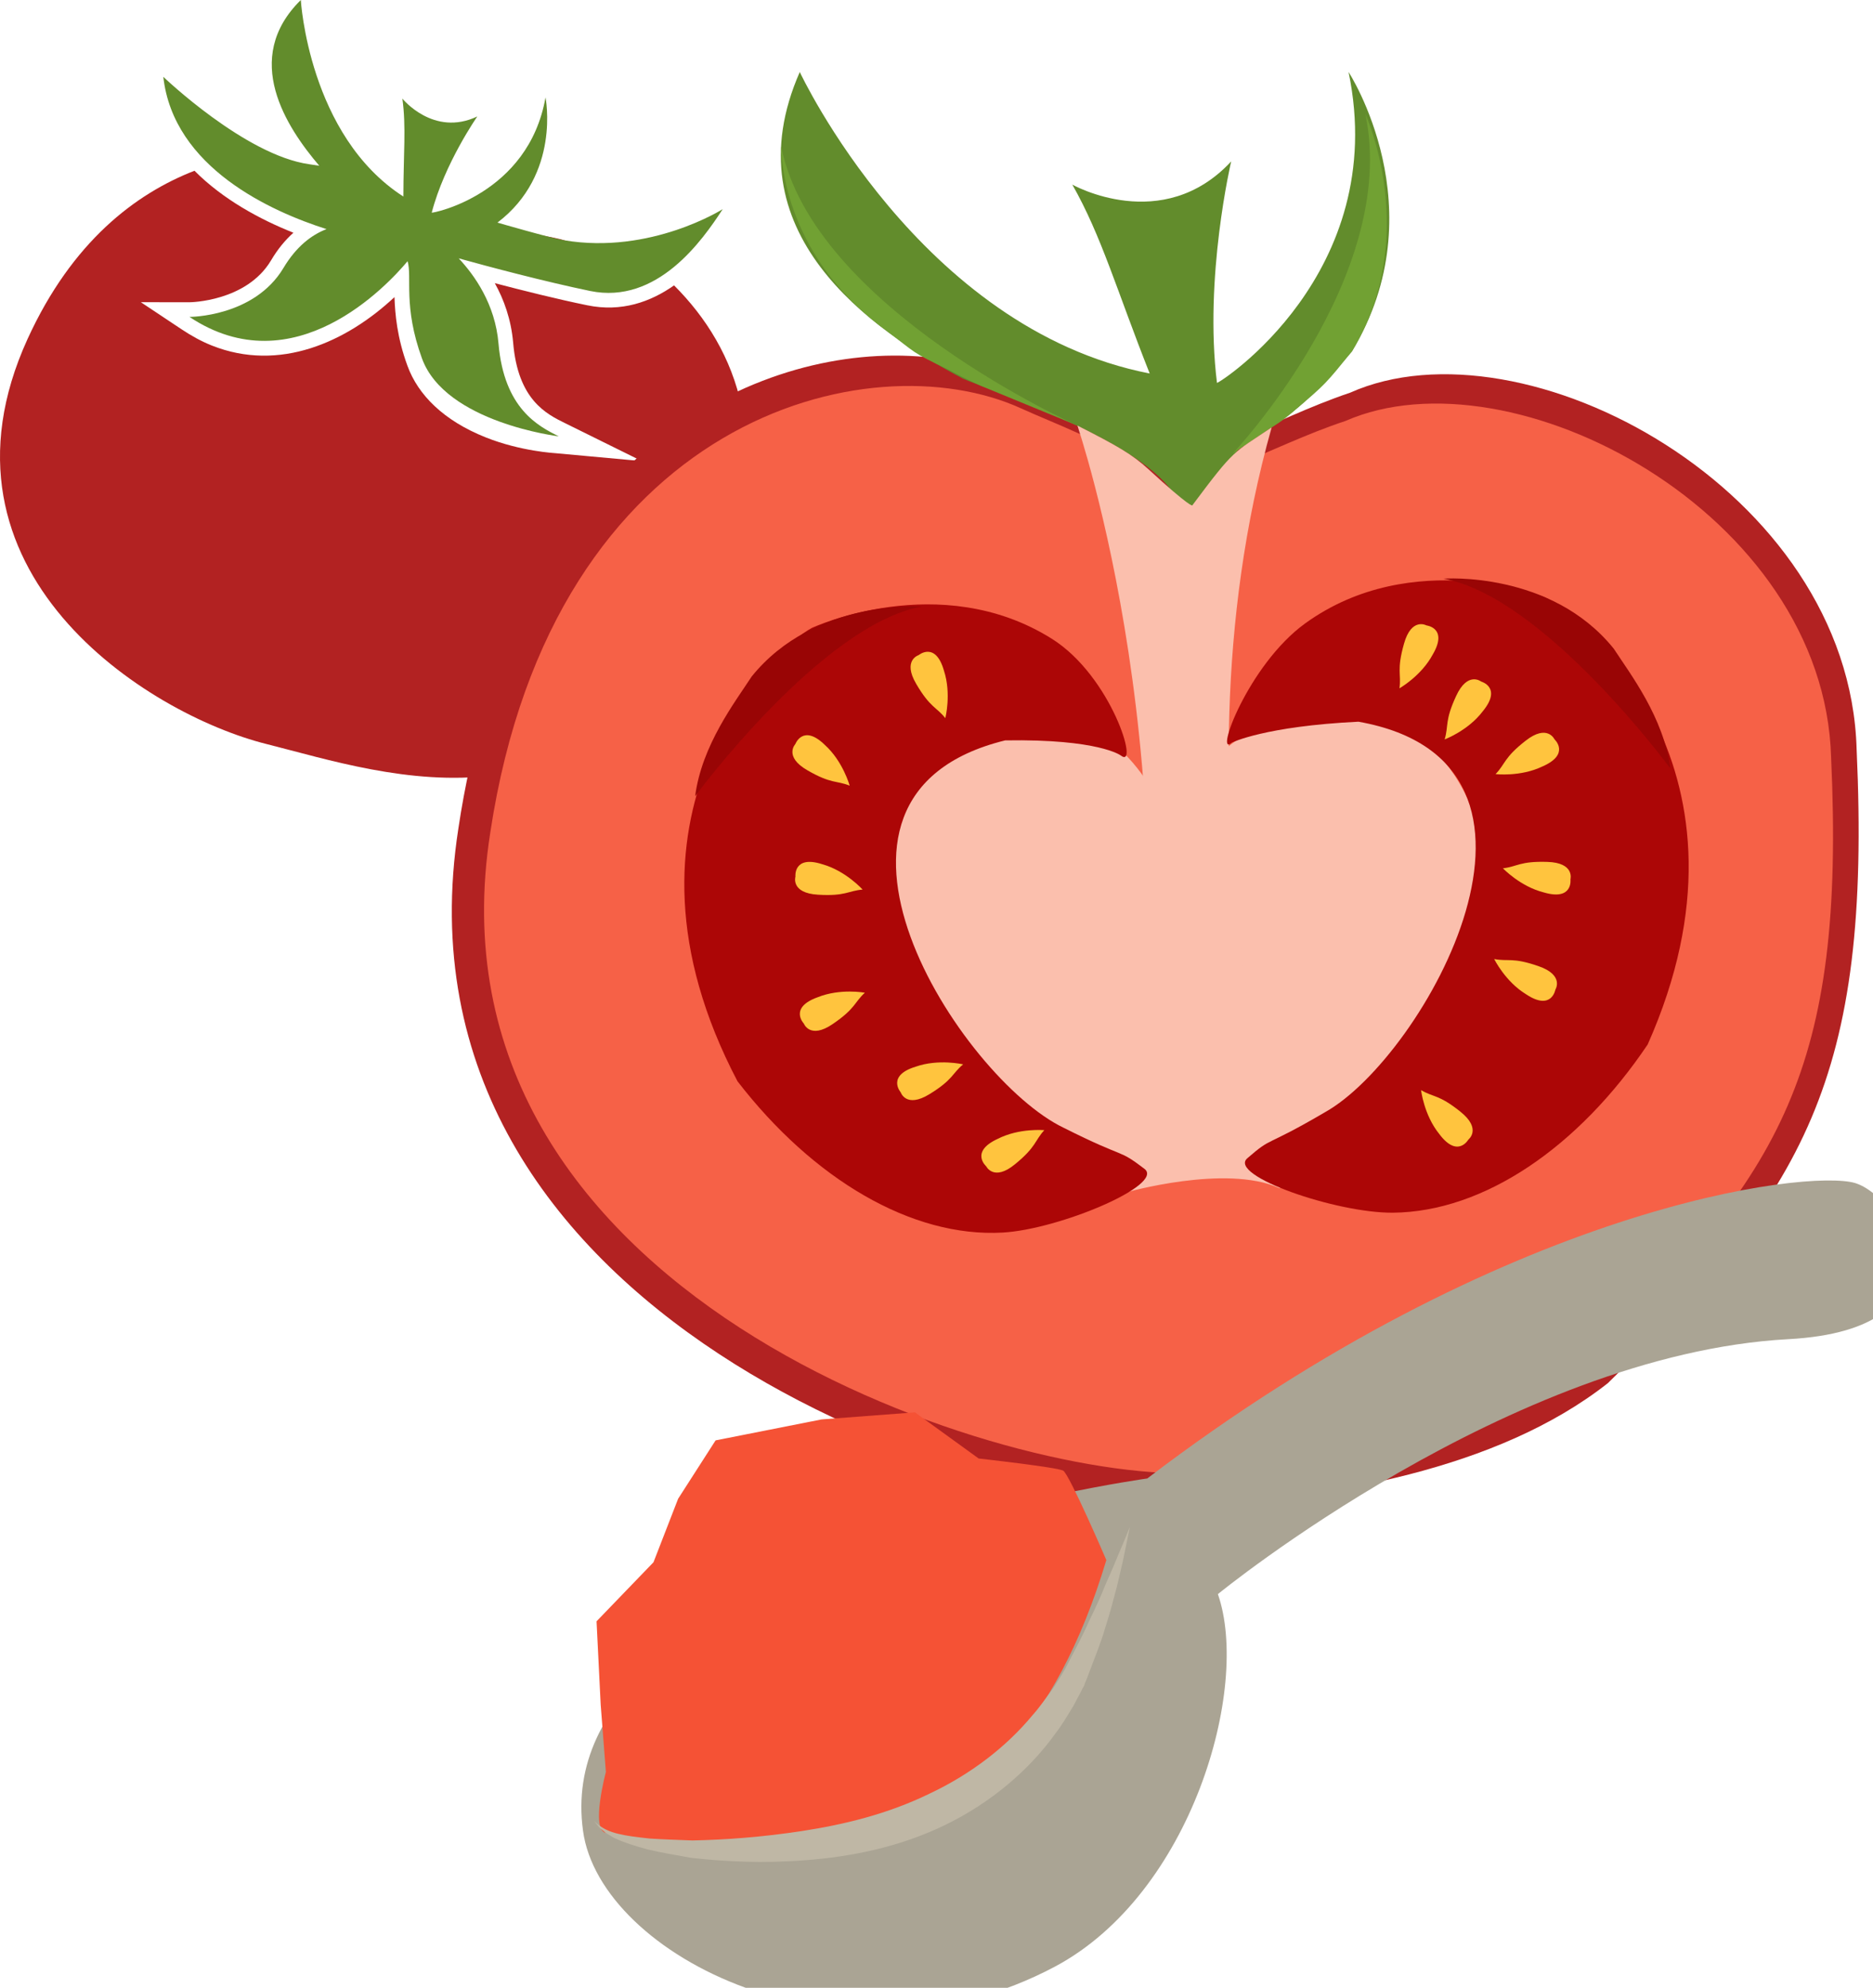 <?xml version="1.0" encoding="UTF-8" standalone="no"?>
<!-- Created with Inkscape (http://www.inkscape.org/) -->

<svg
   xmlns:dc="http://purl.org/dc/elements/1.1/"
   xmlns:cc="http://creativecommons.org/ns#"
   xmlns:rdf="http://www.w3.org/1999/02/22-rdf-syntax-ns#"
   xmlns:svg="http://www.w3.org/2000/svg"
   xmlns="http://www.w3.org/2000/svg"
   xmlns:sodipodi="http://sodipodi.sourceforge.net/DTD/sodipodi-0.dtd"
   xmlns:inkscape="http://www.inkscape.org/namespaces/inkscape"
   width="414.216mm"
   height="439.355mm"
   viewBox="0 0 414.216 439.355"
   version="1.1"
   id="svg8"
   inkscape:version="0.92.4 (5da689c313, 2019-01-14)"
   sodipodi:docname="Dužina červeného rajčete čerstvá.svg">
  <defs
     id="defs2" />
  <sodipodi:namedview
     id="base"
     pagecolor="#ffffff"
     bordercolor="#666666"
     borderopacity="1.0"
     inkscape:pageopacity="0.0"
     inkscape:pageshadow="2"
     inkscape:zoom="0.24748737"
     inkscape:cx="1305.1171"
     inkscape:cy="1040.0794"
     inkscape:document-units="mm"
     inkscape:current-layer="_547400224-94"
     showgrid="false"
     inkscape:window-width="1920"
     inkscape:window-height="1001"
     inkscape:window-x="-9"
     inkscape:window-y="-9"
     inkscape:window-maximized="1" />
  <g
     inkscape:label="Vrstva 1"
     inkscape:groupmode="layer"
     id="layer1"
     transform="translate(473.342,15.679)">
    <path
       style="fill:#b22222;fill-opacity:1;fill-rule:nonzero;stroke-width:0.284"
       d="m -1040.727,237.426 c -139.021,0.697 -319.67,104.248 -362.951,394.5 -63.144,407.165 439.067,572.286 610.848,566.402 116.235,-8.816 255.452,-30.779 348.432,-103.863 163.447,-159.814 220.133,-253.186 207.621,-528.605 -5.882,-216.409 -277.988,-361.997 -422.736,-297.48 -33.747,11.318 -65.791,27.339 -91.568,37.436 -19.817,7.762 -21.85,40.6 -38.201,41.295 -18.897,0.803 -23.722,-21.542 -41.543,-33.871 -39.441,-27.287 -82.377,-42.775 -110.752,-55.922 -27.795,-12.913 -61.984,-20.077 -99.148,-19.891 z"
       transform="scale(0.265)"
       id="path7-5-6"
       inkscape:connector-curvature="0" />
    <path
       d="m -329.245,42.943 c -1.837,-1.5 -3.755,-2.903 -5.717,-4.196 -4.692,0.31 -9.452,0.039 -13.609,-1.316 -2.035,-0.681 -8.475,-1.665 -12.079,-2.159 l -5.947,-0.829 3.963,-4.486 c 0.551,-0.635 1.014,-1.262 1.492,-1.925 -0.523,-0.08 -1.01,-0.146 -1.496,-0.211 -1.405,1.063 -2.84,1.987 -4.165,2.741 -2.414,1.345 -9.782,4.733 -12.252,3.75 l -0.995,-0.396 -0.887,-1.42 -0.02,1.23 -4.942,-3.247 c -3.865,-2.52 -7.497,-6.912 -10.763,-12.011 -0.833,-0.161 -2.351,-0.423 -4.466,-0.581 0.295,0.331 0.576,0.699 0.834,1.015 l 5.699,6.709 -8.688,-1.45 c -0.685,-0.102 -1.408,-0.218 -2.167,-0.35 -2.306,-0.32 -4.768,-1.001 -7.386,-2.042 -2.064,-0.821 -4.129,-1.856 -6.127,-2.951 -1.421,0.246 -2.872,0.565 -4.352,0.958 5.224,4.47 11.595,7.774 17.346,10.062 1.88,0.748 3.826,1.437 5.838,2.067 l 8.787,2.813 -8.643,3.264 c -3.07,1.17 -5.747,3.605 -7.914,7.227 -3.364,5.664 -8.53,8.775 -13.161,10.433 16.901,4.419 31.232,-10.672 35.386,-15.638 l 3.749,-4.486 -0.236,-0.265 11.123,3.06 c 6.457,1.801 18.773,5.079 28.87,7.175 4.857,0.993 9.172,-0.193 12.925,-2.543 z"
       style="fill:#b22222;fill-rule:nonzero;stroke-width:0.04"
       id="path7"
       class="fil0"
       inkscape:connector-curvature="0" />
    <path
       d="m -381.653,35.795 1.542,5.353 c 0.474,1.598 0.5,3.359 0.496,5.407 -0.008,3.669 0.03,8.723 2.651,15.871 2.117,5.838 8.695,9.481 13.856,11.534 v 0 c 0.295,0.117 0.627,0.249 0.958,0.381 -2.061,-3.297 -3.631,-7.722 -4.165,-13.784 -0.64,-7.727 -4.673,-13.474 -7.957,-16.915 z"
       style="fill:#b22222;fill-rule:nonzero;stroke-width:0.04"
       id="path9"
       class="fil0"
       inkscape:connector-curvature="0" />
    <path
       d="m -324.272,47.398 c -5.158,3.627 -11.6,5.973 -19.213,4.396 -6.596,-1.344 -14.165,-3.246 -20.43,-4.885 2.018,3.621 3.602,8.009 4.053,13.099 1.047,12.714 7.366,15.826 11.547,17.874 l 16.915,8.354 -18.951,-1.734 c -0.287,-0.029 -7.817,-0.421 -15.558,-3.501 l -0.037,-0.015 c -9.252,-3.682 -14.935,-9.359 -17.282,-15.801 -2.317,-6.302 -2.739,-11.466 -2.878,-15.193 -10.606,9.913 -25.416,16.658 -40.382,10.703 -2.285,-0.909 -4.564,-2.158 -6.755,-3.627 l -8.947,-5.951 10.756,0.01 c 0.125,0.007 12.561,-0.126 18.018,-9.226 1.447,-2.456 3.108,-4.485 4.962,-6.138 -7.372,-2.934 -15.565,-7.347 -21.876,-13.701 -13.031,5.062 -27.068,15.659 -36.902,37.152 -23.475,51.376 26.42,82.973 52.872,89.571 26.438,6.635 73.854,23.752 99.731,-35.806 12.935,-29.823 4.446,-51.519 -9.643,-65.58 z"
       style="fill:#b22222;fill-rule:nonzero;stroke-width:0.04"
       id="path11"
       class="fil0"
       inkscape:connector-curvature="0" />
    <path
       d="m -380.931,27.756 -0.003,2.475 c 0.285,-1.039 0.6,-2.152 0.908,-3.354 -0.31,-0.08 -0.582,-0.146 -0.892,-0.227 -0.021,0.376 -0.006,0.766 -0.013,1.105 z"
       style="fill:#b22222;fill-rule:nonzero;stroke-width:0.04"
       id="path13"
       class="fil0"
       inkscape:connector-curvature="0" />
    <path
       d="m -313.509,30.545 c 0,0 -15.932,10.099 -35.063,6.885 -3.161,-0.532 -14.756,-3.908 -14.756,-3.908 14.067,-10.671 10.625,-27.668 10.625,-27.668 -3.778,21.511 -25.061,25.638 -25.165,25.469 2.846,-10.908 10.084,-21.265 10.084,-21.265 -9.687,4.6 -16.576,-3.949 -16.576,-3.949 0.866,6.194 0.235,12.177 0.223,21.652 -20.947,-13.459 -22.68,-43.44 -22.68,-43.44 -13.193,12.982 -3.139,28.17 4.081,36.637 -0.722,-0.117 -1.496,-0.211 -2.255,-0.342 -14.185,-2.015 -32.236,-19.318 -32.236,-19.318 2.246,20.108 23.923,29.801 36.093,33.662 -3.328,1.28 -6.705,3.865 -9.525,8.592 -6.5,10.863 -20.785,10.815 -20.785,10.815 23.065,15.327 43.763,-6.967 48.24,-12.316 1.03,3.527 -1.021,9.97 3.184,21.506 5.197,14.195 30.258,17.207 30.258,17.207 -4.498,-2.217 -12.093,-6.093 -13.334,-20.464 -0.73,-8.788 -5.354,-15.196 -8.801,-18.874 6.766,1.881 18.972,5.116 29.069,7.212 14.843,3.046 24.815,-11.176 29.318,-18.095 z"
       style="fill:#628c2c;fill-rule:nonzero;stroke-width:0.04"
       id="path15"
       class="fil1"
       inkscape:connector-curvature="0" />
    <path
       sodipodi:nodetypes="ccccccssscc"
       inkscape:connector-curvature="0"
       d="m -247.485,74.606 c -33.483,-15.308 -103.485,1.692 -117.423,93.675 -16.045,101.815 111.57,143.105 155.221,141.634 29.536,-2.205 64.912,-7.697 88.539,-25.972 41.533,-39.963 55.938,-63.312 52.758,-132.183 -1.495,-54.115 -70.639,-90.521 -107.421,-74.388 -8.575,2.83 -16.718,6.837 -23.268,9.361 -5.036,1.941 -5.552,10.152 -9.707,10.326 -4.802,0.201 -6.028,-5.387 -10.557,-8.47 -10.022,-6.823 -20.932,-10.696 -28.143,-13.984 z"
       style="fill:#f66147;fill-opacity:1;fill-rule:nonzero;stroke-width:0.072"
       id="path7-5-6-4"
       class="fil0" />
    <path
       id="path15-3"
       style="fill:#628c2c;fill-rule:nonzero;stroke-width:0.083"
       d="m -296.469,0.238 c -15.543,35.301 15.625,56.962 36.128,67.792 5.617,2.443 40.587,14.066 46.933,26.137 -0.261,-0.029 2.939,2.968 4.646,3.063 2.959,-1.438 6.036,-8.071 6.036,-8.071 2.973,-6.675 6.041,-7.953 6.421,-8.042 0.002,-0.003 0.002,-0.004 0.005,-0.006 9.143,-4.783 14.109,-10.131 21.939,-19.114 19.015,-31.498 -0.744,-61.757 -0.744,-61.757 9.259,44.56 -28.77,68.949 -29.101,68.701 -2.894,-23.314 3.142,-48.943 3.142,-48.943 -15.212,16.369 -35.136,5.126 -35.136,5.126 6.448,11.326 9.838,23.397 17.114,41.75 -50.925,-9.92 -77.38,-66.63 -77.382,-66.634 z"
       inkscape:connector-curvature="0" />
    <path
       id="path15-3-4"
       style="fill:#71a133;fill-opacity:1;fill-rule:nonzero;stroke-width:0.067"
       d="m -192.115,78.789 c 0,0 2.648,-1.515 5.296,-3.974 6.641,-5.57 6.691,-5.739 12.458,-12.818 15.384,-25.484 2.989,-52.421 2.989,-52.421 7.491,36.051 -29.403,75.048 -29.403,75.048 z"
       inkscape:connector-curvature="0"
       sodipodi:nodetypes="cccccc" />
    <path
       id="path15-3-4-8"
       style="fill:#71a133;fill-opacity:1;fill-rule:nonzero;stroke-width:0.066"
       d="m -256.018,69.766 c 0,0 -2.055,-0.791 -7.718,-3.816 -8.075,-3.818 -6.878,-3.461 -13.634,-8.601 -23.775,-17.217 -23.196,-40.589 -23.196,-40.589 7.115,35.673 65.497,61.623 65.497,61.623 z"
       inkscape:connector-curvature="0"
       sodipodi:nodetypes="cccccc" />
    <path
       sodipodi:nodetypes="ccccc"
       inkscape:connector-curvature="0"
       d="m -161.961,145.173 c 0,0 -39.215,-16.599 -53.314,25.105 -14.223,41.601 0.769,53.563 -2.899,75.864 0,0 38.863,-4.886 60.514,-38.597 29.224,-41.555 -4.301,-62.372 -4.301,-62.372 z"
       style="fill:#fbbfad;fill-opacity:1;fill-rule:nonzero;stroke-width:0.113"
       id="path11-2-0-6-8"
       class="fil2" />
    <path
       sodipodi:nodetypes="ccccc"
       inkscape:connector-curvature="0"
       d="m -264.283,143.049 c 0,0 39.609,-14.283 51.643,30.392 14.296,42.699 -9.221,49.811 -5.534,72.7 0,0 -32.11,-8.326 -53.873,-42.926 -29.375,-42.651 7.764,-60.166 7.764,-60.166 z"
       style="fill:#fbbfad;fill-opacity:1;fill-rule:nonzero;stroke-width:0.114"
       id="path11-2-0-6-8-4"
       class="fil2" />
    <path
       sodipodi:nodetypes="cccsscc"
       inkscape:connector-curvature="0"
       d="m -224.321,247.878 c 0,0 22.031,-6.282 33.795,-1.004 4.617,2.308 -25.89,-81.814 -1.589,-168.085 -8.661,5.835 -8.073,4.561 -17.552,17.239 0,0 -0.292,0.639 -9.753,-8.042 -3.453,-3.168 -6.744,-5.098 -15.649,-9.603 -0.06,0 26.601,77.13 10.748,169.495 z"
       style="fill:#fbbfad;fill-opacity:1;fill-rule:nonzero;stroke-width:0.172"
       id="path9-1"
       class="fil1" />
    <path
       sodipodi:nodetypes="cssccsscc"
       inkscape:connector-curvature="0"
       d="m -131.843,116.265 c 0,0 -29.094,-11.342 -52.864,5.848 -12.6,9.112 -20.204,29.92 -16.21,26.347 0,0 7.305,-3.621 27.998,-4.623 51.201,9.082 14.457,74.037 -7.314,86.265 -13.793,8.093 -11.487,5.203 -17.268,10.231 -4.361,3.793 19.624,12.136 32.202,12.025 20.14,-0.178 41.078,-14.5 56.345,-37.18 26.907,-60.537 -13.764,-94.758 -22.889,-98.912 z"
       style="fill:#ac0606;fill-opacity:1;fill-rule:nonzero;stroke-width:0.175"
       id="path11-2-0-6-8-9"
       class="fil2" />
    <path
       sodipodi:nodetypes="ccccc"
       inkscape:connector-curvature="0"
       d="m -157.871,122.556 c 0,0 -3.316,-1.865 -4.971,4.029 -1.669,5.879 -0.575,6.715 -1.006,9.867 0,0 4.828,-2.72 7.369,-7.485 3.43,-5.873 -1.392,-6.411 -1.392,-6.411 z"
       style="fill:#ffc43e;fill-opacity:1;fill-rule:nonzero;stroke-width:0.015"
       id="path11-2-0-0"
       class="fil2" />
    <path
       sodipodi:nodetypes="ccccc"
       inkscape:connector-curvature="0"
       d="m -129.565,147.731 c 0,0 -1.575,-3.464 -6.391,0.316 -4.819,3.759 -4.429,5.08 -6.638,7.369 0,0 5.503,0.655 10.367,-1.689 6.236,-2.714 2.662,-5.996 2.662,-5.996 z"
       style="fill:#ffc43e;fill-opacity:1;fill-rule:nonzero;stroke-width:0.015"
       id="path11-2-0-0-1"
       class="fil2" />
    <path
       sodipodi:nodetypes="ccccc"
       inkscape:connector-curvature="0"
       d="m -126.036,178.672 c 0,0 1.007,-3.669 -5.112,-3.848 -6.109,-0.197 -6.655,1.067 -9.817,1.412 0,0 3.808,4.026 9.046,5.338 6.529,1.907 5.883,-2.903 5.883,-2.903 z"
       style="fill:#ffc43e;fill-opacity:1;fill-rule:nonzero;stroke-width:0.015"
       id="path11-2-0-0-17"
       class="fil2" />
    <path
       sodipodi:nodetypes="ccccc"
       inkscape:connector-curvature="0"
       d="m -129.372,203.061 c 0,0 2.054,-3.203 -3.735,-5.196 -5.773,-2.007 -6.671,-0.963 -9.792,-1.575 0,0 2.437,4.977 7.046,7.79 5.665,3.764 6.481,-1.019 6.481,-1.019 z"
       style="fill:#ffc43e;fill-opacity:1;fill-rule:nonzero;stroke-width:0.015"
       id="path11-2-0-0-6"
       class="fil2" />
    <path
       sodipodi:nodetypes="ccccc"
       inkscape:connector-curvature="0"
       d="m -148.597,236.183 c 0,0 3.009,-2.328 -1.775,-6.148 -4.765,-3.827 -5.961,-3.144 -8.697,-4.768 0,0 0.626,5.506 4.025,9.702 4.074,5.446 6.447,1.214 6.447,1.214 z"
       style="fill:#ffc43e;fill-opacity:1;fill-rule:nonzero;stroke-width:0.015"
       id="path11-2-0-0-8"
       class="fil2" />
    <path
       sodipodi:nodetypes="ccccc"
       inkscape:connector-curvature="0"
       d="m -145.781,134.964 c 0,0 -2.984,-2.361 -5.541,3.201 -2.569,5.546 -1.619,6.543 -2.538,9.588 0,0 5.194,-1.931 8.45,-6.239 4.307,-5.264 -0.372,-6.55 -0.372,-6.55 z"
       style="fill:#ffc43e;fill-opacity:1;fill-rule:nonzero;stroke-width:0.015"
       id="path11-2-0-0-1-9"
       class="fil2" />
    <path
       sodipodi:nodetypes="cssccsscc"
       inkscape:connector-curvature="0"
       d="m -293.832,123.123 c 0,0 28.296,-13.208 53.132,2.401 13.165,8.274 19.433,29.079 15.215,25.772 0,0 -4.852,-3.673 -25.566,-3.329 -50.503,12.39 -9.615,74.82 12.903,85.607 14.29,7.18 11.801,4.445 17.896,9.087 4.598,3.502 -18.794,13.385 -31.353,14.092 -20.109,1.131 -41.934,-11.8 -58.641,-33.44 -30.784,-58.66 7.578,-95.452 16.414,-100.19 z"
       style="fill:#ac0606;fill-opacity:1;fill-rule:nonzero;stroke-width:0.175"
       id="path11-2-0-6-8-9-3"
       class="fil2" />
    <path
       sodipodi:nodetypes="ccccc"
       inkscape:connector-curvature="0"
       d="m -270.181,129.119 c 0,0 -3.641,1.104 -0.531,6.377 3.09,5.273 4.45,5.062 6.428,7.553 0,0 1.376,-5.368 -0.305,-10.499 -1.867,-6.54 -5.592,-3.431 -5.592,-3.431 z"
       style="fill:#ffc43e;fill-opacity:1;fill-rule:nonzero;stroke-width:0.015"
       id="path11-2-0-0-69"
       class="fil2" />
    <path
       sodipodi:nodetypes="ccccc"
       inkscape:connector-curvature="0"
       d="m -297.453,148.784 c 0,0 -2.619,2.76 2.692,5.805 5.293,3.055 6.371,2.199 9.322,3.386 0,0 -1.458,-5.346 -5.457,-8.975 -4.857,-4.761 -6.557,-0.217 -6.557,-0.217 z"
       style="fill:#ffc43e;fill-opacity:1;fill-rule:nonzero;stroke-width:0.015"
       id="path11-2-0-0-69-0"
       class="fil2" />
    <path
       sodipodi:nodetypes="ccccc"
       inkscape:connector-curvature="0"
       d="m -297.433,178.08 c 0,0 -1.112,3.639 5,3.993 6.101,0.372 6.683,-0.876 9.853,-1.131 0,0 -3.691,-4.133 -8.889,-5.595 -6.471,-2.093 -5.964,2.733 -5.964,2.733 z"
       style="fill:#ffc43e;fill-opacity:1;fill-rule:nonzero;stroke-width:0.015"
       id="path11-2-0-0-69-5"
       class="fil2" />
    <path
       sodipodi:nodetypes="ccccc"
       inkscape:connector-curvature="0"
       d="m -295.577,210.553 c 0,0 1.345,3.559 6.398,0.103 5.055,-3.436 4.753,-4.779 7.106,-6.919 0,0 -5.448,-1.014 -10.455,1.007 -6.401,2.3 -3.049,5.809 -3.049,5.809 z"
       style="fill:#ffc43e;fill-opacity:1;fill-rule:nonzero;stroke-width:0.015"
       id="path11-2-0-0-69-1"
       class="fil2" />
    <path
       sodipodi:nodetypes="ccccc"
       inkscape:connector-curvature="0"
       d="m -274.157,225.742 c 0,0 1.174,3.619 6.386,0.407 5.213,-3.191 4.974,-4.548 7.427,-6.573 0,0 -5.394,-1.272 -10.491,0.508 -6.503,1.993 -3.322,5.657 -3.322,5.657 z"
       style="fill:#ffc43e;fill-opacity:1;fill-rule:nonzero;stroke-width:0.015"
       id="path11-2-0-0-69-4"
       class="fil2" />
    <path
       sodipodi:nodetypes="ccccc"
       inkscape:connector-curvature="0"
       d="m -255.244,242.103 c 0,0 1.653,3.427 6.382,-0.461 4.732,-3.868 4.313,-5.179 6.469,-7.518 0,0 -5.516,-0.53 -10.326,1.924 -6.173,2.855 -2.525,6.055 -2.525,6.055 z"
       style="fill:#ffc43e;fill-opacity:1;fill-rule:nonzero;stroke-width:0.015"
       id="path11-2-0-0-69-13"
       class="fil2" />
    <path
       id="path15-3-4-7"
       style="fill:#990505;fill-opacity:1;fill-rule:nonzero;stroke-width:0.045"
       d="m -116.452,127.705 c -13.92,-17.268 -37.663,-15.483 -37.663,-15.483 22.272,4.042 50.163,41.93 50.163,41.93 -1.465,-11.272 -8.815,-20.794 -12.5,-26.447 z"
       inkscape:connector-curvature="0"
       sodipodi:nodetypes="cccc" />
    <path
       id="path15-3-4-7-1"
       style="fill:#990505;fill-opacity:1;fill-rule:nonzero;stroke-width:0.045"
       d="m -307.112,133.855 c 13.92,-17.268 37.663,-15.483 37.663,-15.483 -22.272,4.042 -50.163,41.93 -50.163,41.93 1.465,-11.272 8.815,-20.794 12.5,-26.447 z"
       inkscape:connector-curvature="0"
       sodipodi:nodetypes="cccc" />
    <g
       transform="matrix(0.092,0,0,0.092,-1978.03,-666.153)"
       id="Vrstva_x0020_1-8">
      <g
         transform="matrix(1.069,0.217,-0.217,1.069,4903.69,-5230.97)"
         id="_547400224-94">
        <g
           inkscape:label="Vrstva 1"
           inkscape:groupmode="layer"
           transform="matrix(3.397,-0.689,0.689,3.397,6273.39,16894.8)"
           id="layer1-82" />
        <path
           inkscape:connector-curvature="0"
           d="m 14593.3,12659.6 c 91.628,263.091 671.335,421.853 1078.67,86.185 263.091,-216.824 300.287,-687.666 188.7,-875.458 0,0 527.996,-645.934 1119.5,-800.16 392.823,-101.609 188.7,-355.627 76.206,-366.513 -107.958,-9.073 -742.098,198.679 -1398.91,948.036 0,0 -1262.84,441.81 -1064.16,1007.91 z"
           style="fill:#aaa494;fill-rule:nonzero;stroke-width:0.907"
           id="path45-8"
           class="fil9" />
        <path
           inkscape:connector-curvature="0"
           d="m 14643.2,12654.1 c 351.092,20.866 890.881,-35.381 961.644,-808.325 0,0 -117.029,-168.741 -132.453,-174.184 -15.422,-4.536 -187.792,10.887 -187.792,10.887 l -157.855,-71.671 -198.679,56.248 -219.545,91.628 -55.34,142.432 -25.402,147.874 -97.071,152.413 45.361,177.813 40.824,143.34 c 0,0 -8.165,130.638 26.308,131.545 z"
           style="fill:#f55235;fill-opacity:1;fill-rule:nonzero;stroke-width:0.907"
           id="path47-5"
           class="fil10" />
        <path
           inkscape:connector-curvature="0"
           d="m 15641.1,11763.3 c 0,0 0,21.774 0,61.692 0,19.958 -0.907,43.545 -1.815,72.576 -0.907,13.608 -1.814,29.031 -2.721,45.361 -0.907,15.423 -2.722,32.659 -4.537,49.897 -2.721,36.287 -10.886,75.298 -17.237,117.029 -0.907,5.443 -2.721,10.887 -2.721,16.331 -1.814,4.535 -3.629,10.886 -4.535,15.422 -3.63,10.886 -6.351,21.773 -9.98,33.567 -8.165,21.772 -15.423,44.453 -26.309,66.226 -39.918,89.814 -108.865,178.72 -199.587,247.669 -90.721,68.947 -191.422,109.773 -283.956,136.081 -91.629,26.31 -176.907,39.011 -249.483,45.36 -35.381,0.908 -68.041,1.815 -97.071,0.908 -28.124,-1.815 -53.526,-4.535 -72.577,-9.072 -9.979,-1.815 -18.145,-6.351 -25.403,-8.165 -7.256,-4.536 -13.607,-7.258 -17.236,-9.979 -8.165,-6.351 -12.701,-10.887 -12.701,-10.887 0,-0.907 17.236,16.33 57.154,17.237 19.052,0.908 42.639,-0.907 70.763,-3.629 27.215,-3.629 58.968,-9.072 92.535,-14.515 68.948,-15.423 147.876,-37.196 234.061,-68.948 86.184,-31.752 175.998,-73.484 257.648,-136.082 81.648,-60.783 146.061,-136.081 187.793,-214.101 11.793,-19.96 19.958,-39.918 29.03,-58.969 4.536,-9.072 8.166,-19.051 11.794,-29.03 1.815,-4.537 3.629,-9.074 5.443,-14.516 1.815,-4.537 2.722,-9.072 4.536,-13.609 10.886,-39.009 22.681,-76.205 29.938,-110.68 4.537,-17.236 8.165,-32.659 11.794,-48.081 3.629,-15.423 6.35,-30.846 9.072,-44.453 6.351,-27.217 10.887,-50.805 14.515,-69.856 8.165,-39.01 11.794,-60.784 11.794,-60.784 z"
           style="fill:#bfb7a5;fill-rule:nonzero;stroke-width:0.907"
           id="path49-7"
           class="fil11" />
        <g
           inkscape:label="Vrstva 1"
           inkscape:groupmode="layer"
           transform="matrix(13.987,-2.837,2.837,13.987,15012.5,8581.59)"
           id="layer1-46">
          <g
             inkscape:label="Vrstva 1"
             inkscape:groupmode="layer"
             transform="matrix(0.265,0,0,0.265,-37.972,299.049)"
             id="layer1-1-2" />
          <g
             inkscape:label="Vrstva 1"
             inkscape:groupmode="layer"
             transform="matrix(0.265,0,0,0.265,-617.826,298.137)"
             id="layer1-7-5">
            <g
               transform="matrix(0.265,0,0,0.265,-2958.65,-3764.55)"
               id="Vrstva_x0020_1-7-3">
              <g
                 inkscape:label="Vrstva 1"
                 inkscape:groupmode="layer"
                 transform="matrix(3.78,0,0,3.78,19426.7,14383.5)"
                 id="layer1-8-6">
                <g
                   transform="matrix(0.265,0,0,0.265,-2958.65,-3764.55)"
                   id="Vrstva_x0020_1-54">
                  <g
                     transform="matrix(1.069,0.217,-0.217,1.069,4903.69,-5230.97)"
                     id="_547400224-9">
                    <g
                       inkscape:label="Vrstva 1"
                       inkscape:groupmode="layer"
                       transform="matrix(3.397,-0.689,0.689,3.397,6273.39,16894.8)"
                       id="layer1-82-4">
                      <g
                         transform="matrix(0.265,0,0,0.265,-2958.65,-3764.55)"
                         id="Vrstva_x0020_1-73-0">
                        <g
                           transform="matrix(0.766,0,0,0.766,2310.35,255.112)"
                           id="Vrstva_x0020_1-18-2">
                          <g
                             transform="matrix(0.716,-1.00276e-7,1.00276e-7,0.716,1586.15,1751.89)"
                             id="Vrstva_x0020_1-9">
                            <g
                               transform="matrix(0.896,0,0,0.896,-3506.69,1096.84)"
                               id="Vrstva_x0020_1-82">
                            </g>
                          </g>
                          <g
                             inkscape:label="Vrstva 1"
                             inkscape:groupmode="layer"
                             transform="matrix(4.937,0,0,4.937,15846.6,16729.5)"
                             id="layer1-6" />
                        </g>
                      </g>
                    </g>
                  </g>
                </g>
              </g>
            </g>
          </g>
        </g>
      </g>
    </g>
  </g>
</svg>
